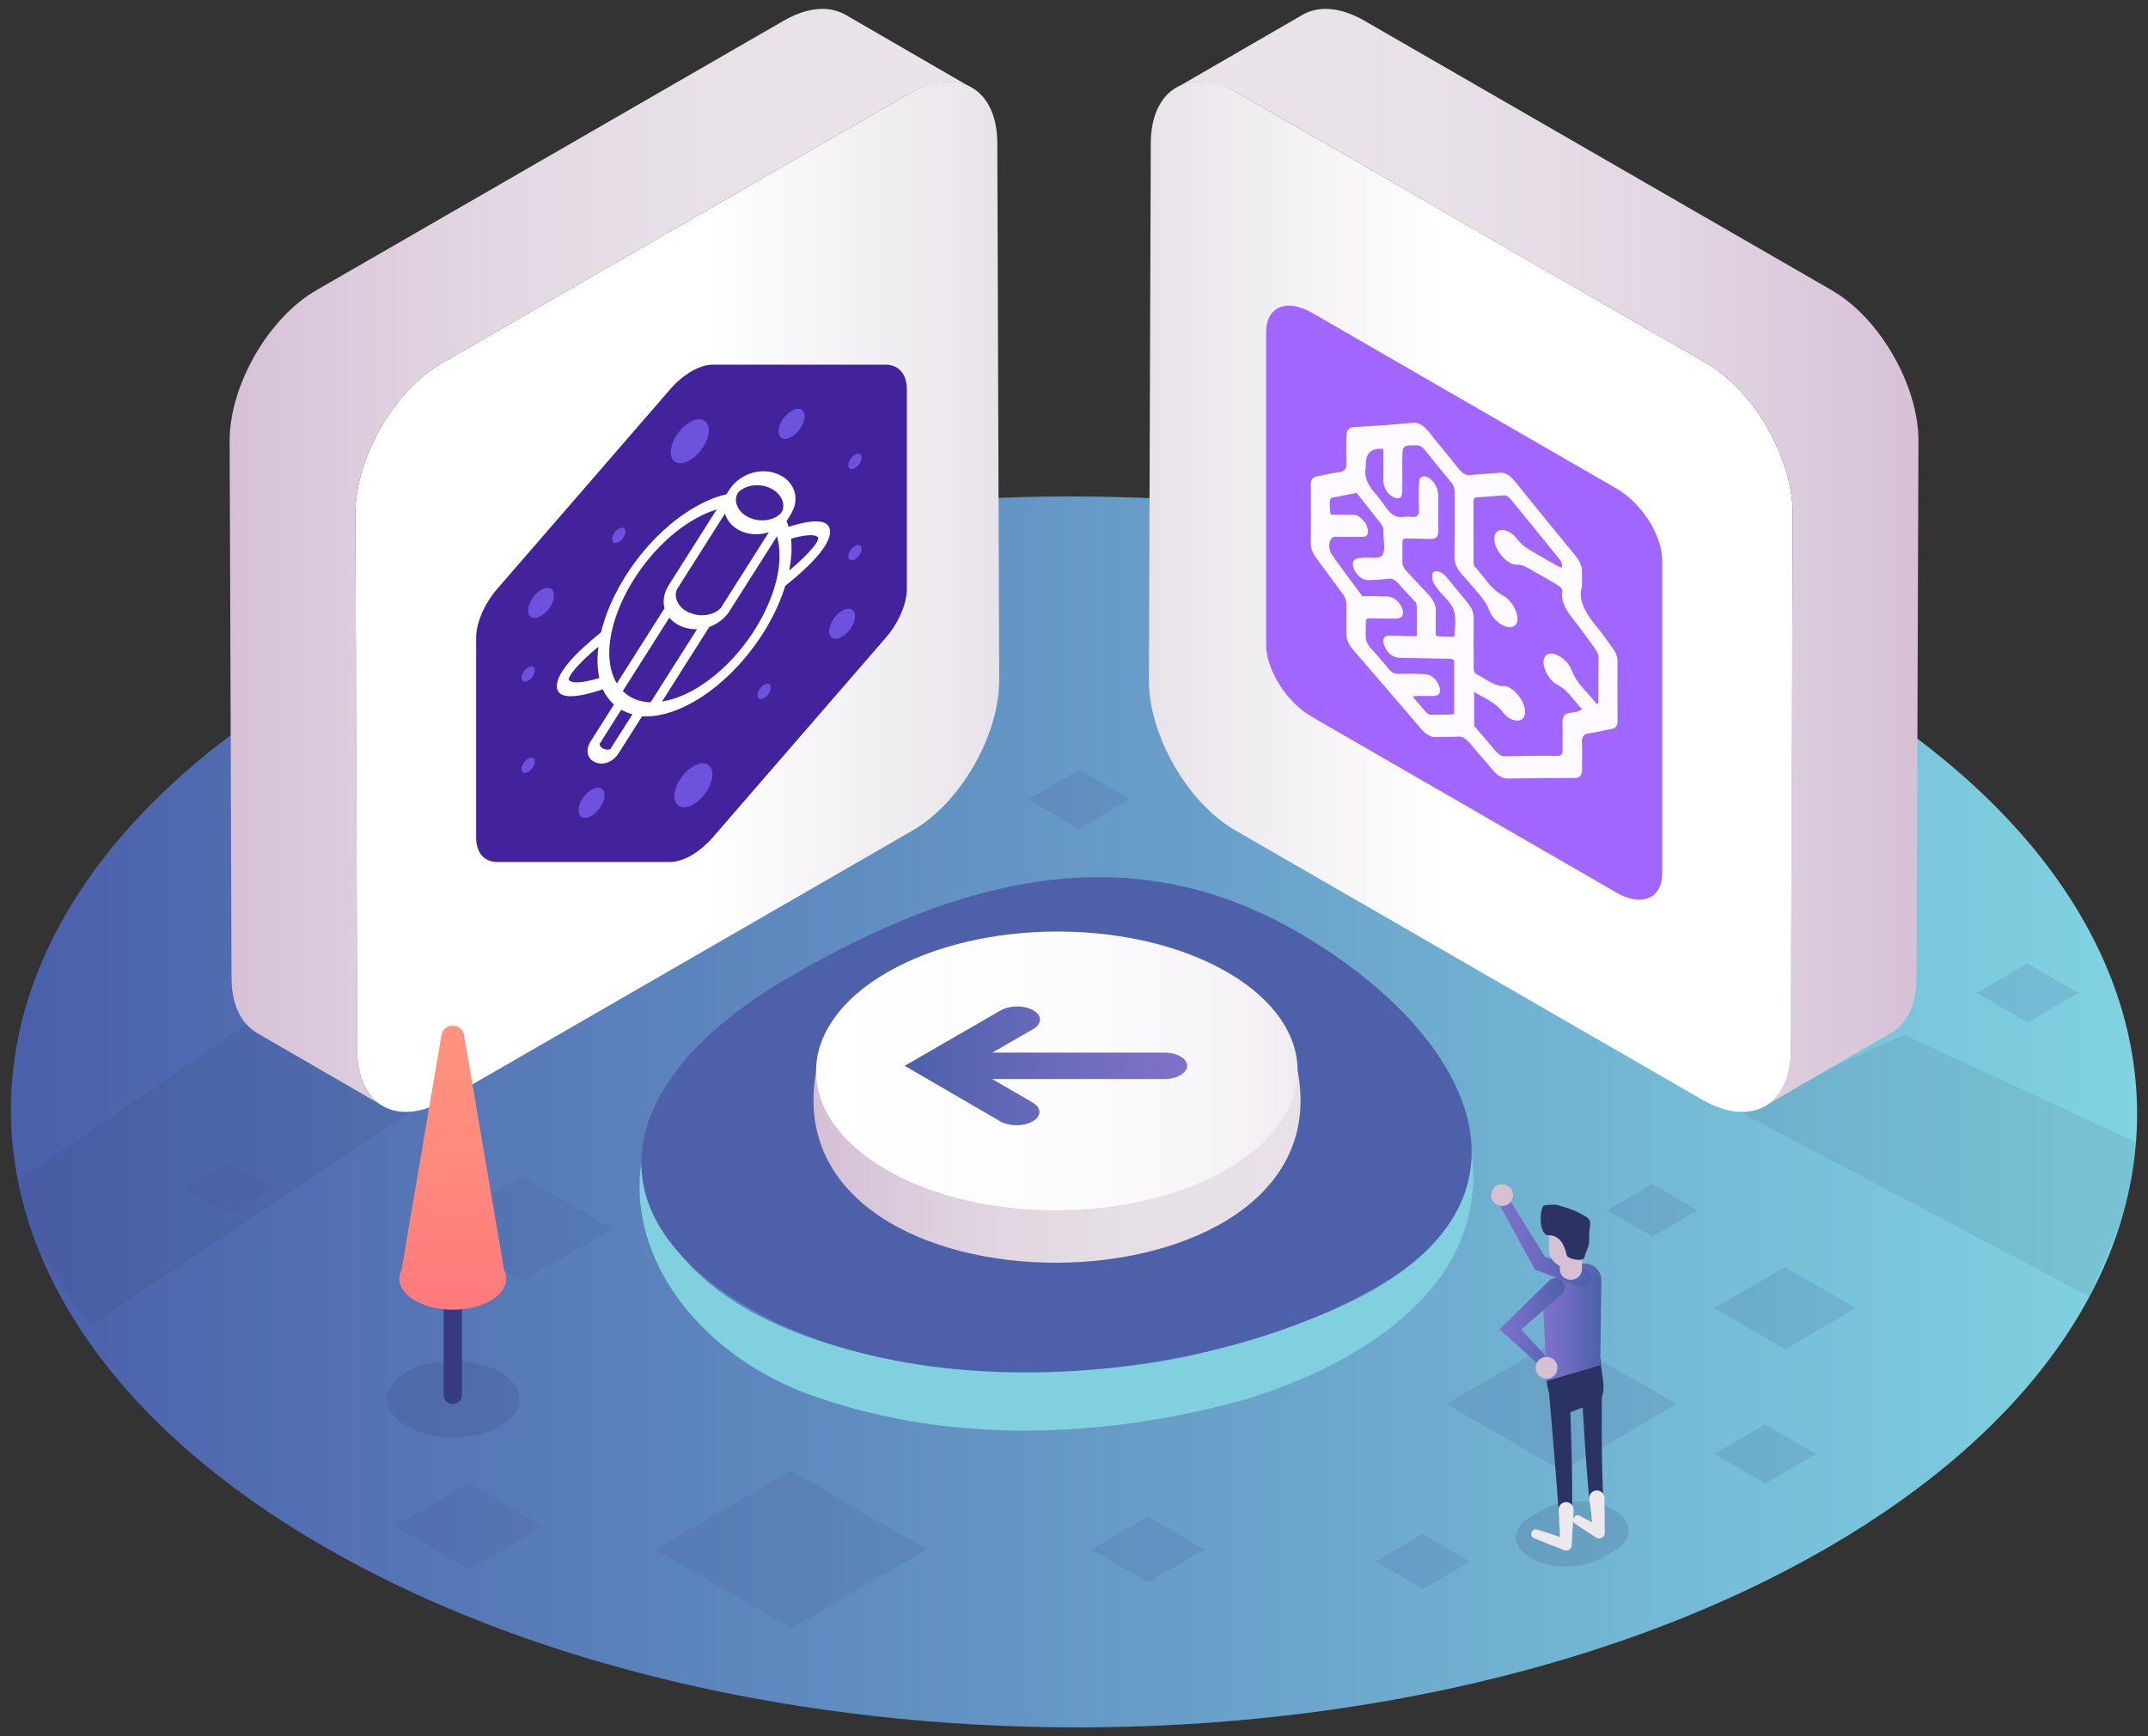 <?xml version="1.0" encoding="UTF-8"?><svg id="Layer_1" xmlns="http://www.w3.org/2000/svg" xmlns:xlink="http://www.w3.org/1999/xlink" viewBox="0 0 470 380"><rect x="0" y="0" width="470" height="380" fill="#333333" stroke="none"/><defs><style>.cls-1{opacity:.1;}.cls-1,.cls-2,.cls-3,.cls-4,.cls-5,.cls-6,.cls-7,.cls-8,.cls-9,.cls-10,.cls-11,.cls-12,.cls-13,.cls-14,.cls-15,.cls-16,.cls-17,.cls-18,.cls-19,.cls-20,.cls-21,.cls-22,.cls-23,.cls-24{stroke-width:0px;}.cls-1,.cls-25{isolation:isolate;}.cls-1,.cls-15{fill:#2a3363;}.cls-2{fill:url(#linear-gradient);}.cls-3{fill:url(#linear-gradient-11);}.cls-4{fill:url(#linear-gradient-12);}.cls-5{fill:url(#linear-gradient-10);}.cls-26{fill:none;stroke:#383a80;stroke-linecap:round;stroke-miterlimit:10;stroke-width:4px;}.cls-27{opacity:.16;}.cls-6{fill:url(#linear-gradient-4);}.cls-7{fill:url(#linear-gradient-2);}.cls-8{fill:url(#linear-gradient-3);}.cls-9{fill:url(#linear-gradient-8);}.cls-10{fill:url(#linear-gradient-9);}.cls-11{fill:url(#linear-gradient-7);}.cls-12{fill:url(#linear-gradient-5);}.cls-13{fill:url(#linear-gradient-6);}.cls-14{fill:#4e60aa;}.cls-16{fill:#415390;}.cls-17{fill:#42239b;}.cls-18{fill:#d6c0d4;}.cls-19{fill:#a166fe;}.cls-20{fill:#6c52dd;}.cls-21{fill:#80d0df;}.cls-22{fill:#ece8eb;}.cls-23{fill:#fff;}.cls-24{fill:#fcfafe;}</style><linearGradient id="linear-gradient" x1="-259.62" y1="6120.3" x2="205.62" y2="6120.3" gradientTransform="translate(262 6363.66) scale(1 -1)" gradientUnits="userSpaceOnUse"><stop offset="0" stop-color="#4b5fab"/><stop offset="1" stop-color="#80d3e1"/></linearGradient><linearGradient id="linear-gradient-2" x1="251.39" y1="130.62" x2="392.26" y2="130.62" gradientUnits="userSpaceOnUse"><stop offset="0" stop-color="#e8e3e9"/><stop offset=".45" stop-color="#fff"/></linearGradient><linearGradient id="linear-gradient-3" x1="7222.82" y1="6241.68" x2="7385.21" y2="6241.68" gradientTransform="translate(-6965.44 6363.66) scale(1 -1)" gradientUnits="userSpaceOnUse"><stop offset="0" stop-color="#eae4ea"/><stop offset=".36" stop-color="#e8e1e8"/><stop offset=".67" stop-color="#e2d6e2"/><stop offset=".96" stop-color="#d8c4d9"/><stop offset="1" stop-color="#d6c1d7"/></linearGradient><linearGradient id="linear-gradient-4" x1="218.63" y1="130.62" x2="77.76" y2="130.62" xlink:href="#linear-gradient-2"/><linearGradient id="linear-gradient-5" x1="1546.78" y1="6241.68" x2="1709.17" y2="6241.68" gradientTransform="translate(1759.42 6363.66) rotate(-180)" xlink:href="#linear-gradient-3"/><linearGradient id="linear-gradient-6" x1="337.68" y1="289.38" x2="350.38" y2="289.38" gradientUnits="userSpaceOnUse"><stop offset="0" stop-color="#7f72ca"/><stop offset=".31" stop-color="#736dc3"/><stop offset=".85" stop-color="#5563b0"/><stop offset="1" stop-color="#4c60ab"/></linearGradient><linearGradient id="linear-gradient-7" x1="327.4" y1="271.94" x2="348.14" y2="271.94" xlink:href="#linear-gradient-6"/><linearGradient id="linear-gradient-8" x1="327.61" y1="289.11" x2="342.32" y2="289.11" xlink:href="#linear-gradient-6"/><linearGradient id="linear-gradient-9" x1="99.07" y1="286.64" x2="99.07" y2="224.48" gradientUnits="userSpaceOnUse"><stop offset="0" stop-color="#ff797d"/><stop offset=".49" stop-color="#ff887d"/><stop offset="1" stop-color="#ff947d"/></linearGradient><linearGradient id="linear-gradient-10" x1="177.99" y1="255.3" x2="284.58" y2="255.3" gradientTransform="translate(462.57) rotate(-180) scale(1 -1)" gradientUnits="userSpaceOnUse"><stop offset="0" stop-color="#e8e2e8"/><stop offset=".36" stop-color="#e6dfe6"/><stop offset=".67" stop-color="#e0d4e0"/><stop offset=".96" stop-color="#d6c2d7"/><stop offset="1" stop-color="#d4bfd5"/></linearGradient><linearGradient id="linear-gradient-11" x1="178.66" y1="234.38" x2="284.01" y2="234.38" gradientTransform="translate(462.57) rotate(-180) scale(1 -1)" gradientUnits="userSpaceOnUse"><stop offset="0" stop-color="#f1ecf2"/><stop offset=".16" stop-color="#f7f4f7"/><stop offset=".47" stop-color="#fdfcfd"/><stop offset="1" stop-color="#fff"/></linearGradient><linearGradient id="linear-gradient-12" x1="202.81" y1="233.27" x2="264.62" y2="233.27" gradientTransform="translate(462.57) rotate(-180) scale(1 -1)" gradientUnits="userSpaceOnUse"><stop offset="0" stop-color="#7f72c9"/><stop offset=".31" stop-color="#736dc2"/><stop offset=".85" stop-color="#5563af"/><stop offset="1" stop-color="#4c60aa"/></linearGradient></defs><g class="cls-25"><path class="cls-2" d="m398.9,148.09c91.2,52.58,91.66,137.96,1.16,190.54-90.5,52.58-237.76,52.58-328.96,0-91.2-52.58-91.66-137.96-1.16-190.54,90.5-52.58,237.76-52.58,328.96,0Z"/></g><path class="cls-1" d="m416.67,226.5l50.95,23.58c-.38,12.59-6.43,23.24-10.42,33.7l-77.14-40.73,36.61-16.55Z"/><path class="cls-1" d="m55.79,222.96L2.38,259.51c3.05,12.22,11.23,21.34,17.35,30.71l72.03-48.21-35.97-19.05Z"/><g class="cls-25"><path class="cls-7" d="m373.23,79.42c10.55,6,19.03,20.89,19.03,32.89l-.41,117.5c0,12.2-8.69,16.96-19.24,10.96l-102.19-58.96c-10.55-6-19.03-20.89-19.03-32.89l.41-117.5c0-12.2,8.69-16.96,19.24-10.96l102.19,58.96Z"/><path class="cls-8" d="m400.74,63.49L298.55,4.54c-5.38-3.1-10.14-3.31-13.65-1.24l-27.51,15.93c3.52-2.07,8.27-1.65,13.65,1.24l102.19,58.96c10.55,6,19.03,20.89,19.03,32.89l-.41,117.5c0,6-2.07,10.34-5.59,12.2l27.51-15.93c3.52-2.07,5.59-6.21,5.59-12.2l.41-117.5c0-12-8.48-26.89-19.03-32.89Z"/></g><path class="cls-19" d="m353.71,195.37l-66.67-38.49c-5.52-3.19-10-10.25-10-15.77v-68.44c0-5.52,4.48-7.42,10-4.23l66.67,38.49c5.52,3.19,10,10.25,10,15.77v68.44c0,5.52-4.48,7.42-10,4.23Z"/><path class="cls-24" d="m353.93,144.69c0-1.03-.42-1.99-1.2-3.03-1.05-1.41-2.02-2.9-3.15-4.23-2.7-3.2-4.36-6.22-3.43-9.05,0-1.09,0-2.19,0-3.28,0-1.18-.47-2.31-1.51-3.58-4.36-5.3-8.71-10.62-13.01-15.98-1.29-1.61-2.37-2.21-3.63-2.07-2.03.24-4.18.24-6.19.51-1.07.14-1.88-.39-2.92-1.72-2.02-2.59-4.16-5.08-6.19-7.66-1.28-1.62-2.35-2.17-3.62-2.05-4.21.38-8.45.7-12.73.92-1.29.07-1.78.81-1.76,2.26.03,1.8-.07,3.53.03,5.37.07,1.38-.32,2.08-1.45,2.21-1.75.2-3.37.66-5.07.96-.9.16-1.31.74-1.29,1.9.05,4.23.04,8.43,0,12.61-.01,1.19.36,2.28,1.35,3.57,1.85,2.43,3.61,4.94,5.46,7.38.73.96,1.01,1.73.99,2.61-.05,2.04,0,4.14-.02,6.21-.01,1.25.42,2.44,1.56,3.75,4.93,5.7,9.84,11.41,14.74,17.14,1.19,1.39,2.22,1.95,3.37,1.88,1.55-.09,3.21.03,4.74-.1,1.02-.09,1.83.45,2.82,1.67,1.49,1.84,3.1,3.55,4.59,5.39,1.27,1.57,2.38,2.15,3.67,2.12,4.79-.1,9.61-.13,14.44-.12,1.19,0,1.67-.68,1.65-2.02-.03-1.86.07-3.65-.03-5.54-.07-1.37.31-2.08,1.44-2.21,1.79-.21,3.44-.7,5.19-1,.81-.14,1.17-.67,1.16-1.68-.02-4.39-.03-8.76,0-13.12Zm-35.74,11.59c-1.52.25-3.33.08-5.02.16-.44.02-.85-.22-1.29-.74-.88-1.04-1.78-2.07-2.8-3.25,1.23-.27,2.55-.06,3.74-.12.34-.02.71.03,1.04,0,1.22-.12,1.56-.98.96-2.38-.6-1.38-1.73-2.35-3-2.41-1.98-.09-3.93-.11-5.85-.06-.84.02-1.51-.29-2.36-1.36-1.14-1.43-2.35-2.81-3.57-4.15-.86-.94-1.25-1.74-1.22-2.74.16-4.7-.76-3.83,3.34-3.85,1.14,0,2.31.04,3.44,0,1.28-.03,1.71-.98,1.15-2.37-.56-1.38-1.83-2.41-3.15-2.46-1.82-.07-3.6-.05-5.51-.07-2.25-3.05-4.5-6.03-6.65-9.07-1.05-1.48-.58-3.93.64-3.93,2.04,0,4.1.03,6.13.01.96,0,1.31-.69,1.02-1.92-.24-1.01-.94-1.82-1.79-2.45-.67-.5-1.22-.43-1.77-.44-1.44-.03-2.88-.04-4.48-.05-.33-1.23-.16-1.95-.21-2.77-.04-.59.2-.87.65-.95,1.73-.33,3.44-.68,5.22-1.04,1.76,2.24,3.45,4.4,5.15,6.55.53.67.77,1.27.72,1.87,0,.05,0,.12,0,.17-.06,1.69.5,3.92-.21,4.99-.69,1.04-2.61.44-3.98.6-.47.05-.98.05-1.44.13-1.13.2-1.39,1.18-.73,2.58.63,1.34,1.84,2.25,3.06,2.22,1.43-.04,2.84-.12,4.19-.31.89-.13,1.65.14,2.65,1.34,1.17,1.39,2.45,2.67,3.56,3.87.27.81.18,1.28.19,1.8.01,1.84,0,3.68,0,5.57-1.72-.04-3.37-.08-5.03-.11-.5,0-1.02-.05-1.48.03-.85.15-1.01.98-.6,2.13.42,1.17,1.23,2.04,2.27,2.48.53.22.96.18,1.41.19,3.26.07,6.52.12,9.79.2.54.01,1.03-.15,1.81.3v11.82Zm31.57-2.73c0,.22,0,.46-.4.51-1.8-2.38-4.28-4.25-5.46-7.37-.7-1.85-2.58-3.36-4.09-3.62-1.36-.24-2.27.76-2.06,2.26.24,1.7,1.45,3.76,3.03,4.54,2.25,1.1,3.51,3.41,5.4,5.35-.86.64-1.89.69-2.83.82-1.1.16-1.52.88-1.47,2.24.07,1.94-.01,3.79.03,5.72.02.97-.23,1.44-1.13,1.43-3.85-.04-7.66.02-11.46.1-.8.02-1.42-.36-2.2-1.31-1.5-1.82-3.06-3.58-4.56-5.33v-7.45c2.23,1.42,4.36,2,6.4,4.57,1.3,1.63,3.04,2.07,4.02,1.43.95-.62.98-2.2.09-3.95-.87-1.7-2.71-3.42-4.01-3.33-2.06.13-4.21-1.76-6.26-2.77-.54-.97-.34-1.52-.34-2.13-.02-3.29-.05-6.59,0-9.84.02-1.28-.41-2.42-1.53-3.73-1.48-1.74-2.89-3.56-4.36-5.31-.79-.94-1.66-1.45-2.44-1.35-.75.09-.84.83-.7,1.76.07.46.28.91.58,1.37.17.25.36.49.55.73,1.19,1.58,3.07,3.06,3.54,4.64.62,2.08.2,3.86.15,5.81-1.29-.01-2.51.11-4.09-.19,0-1.87-.05-3.61.01-5.28.05-1.35-.47-2.56-1.74-3.87-1.52-1.57-2.98-3.22-4.49-4.8-.77-.8-1.14-1.49-1.1-2.36.06-1.29.05-2.62,0-3.97-.03-.83.33-1.06,1.01-1.03,1.78.08,3.51.05,5.28.12,1.08.04,1.59-.53,1.59-1.74,0-2.53,0-5.07,0-7.6,0-.23-.02-.47-.06-.72-.21-1.44-1.01-2.72-2.08-3.34-1.15-.67-2.04-.28-2.09,1.08-.06,1.8-.12,3.62,0,5.53.11,1.54-.38,2.16-1.74,1.93-1.32-.22-2.44.47-3.82-.35-1.4-.83-2.35-2.9-3.62-4.28-1.97-2.13-2.93-4.15-2.48-6.13.04-.2,0-.46,0-.69q0-3.77,3.86-3.4c0,1.57,0,3.02,0,4.48,0,.86-.03,1.71.01,2.6.07,1.51.81,2.7,2.08,3.41,1.25.69,2.01.34,2.04-1.1.04-1.76.01-3.56.01-5.35,0-.4,0-.81,0-1.21,0-3.67.01-3.65,3.22-3.6.65,0,1.14.3,1.74,1.05,1.87,2.32,3.73,4.65,5.65,6.92.78.93.85,1.61.84,2.38-.02,4.6.04,9.24-.04,13.8-.03,1.57.51,2.91,1.94,4.42,1.03,1.09,1.99,2.3,2.99,3.45,1.09,1.26,2.09,2.45,2.68,4.07.67,1.84,2.53,3.38,4.05,3.67,1.46.28,2.36-.74,2.1-2.37-.28-1.73-1.65-3.79-3.3-4.64-2.52-1.29-3.99-4.1-5.97-6.15-.41-.43-.3-.88-.3-1.28,0-4.32,0-8.63-.01-12.96,0-.64.18-.97.74-1,1.94-.11,3.87-.25,5.79-.42.61-.06,1.13.25,1.73,1,3.46,4.27,6.93,8.54,10.41,12.8.58.72.98,1.38.54,2.04-1.91-.89-3.91-2.21-5.9-3.31-1.38-.76-2.67-1.52-3.92-3.15-1.26-1.63-3.07-2.18-4.06-1.58-1.02.61-1.06,2.33-.1,4.08.99,1.8,2.83,3.4,4.19,3.29,1.13-.09,2.25.55,3.45,1.26,2.11,1.26,4.23,2.32,6.2,3.67.35.47.4.75.37.94-.38,2.05.76,4.09,2.54,6.3,1.53,1.89,2.92,3.93,4.38,5.89.56.76,1,1.45.99,2.26-.04,3.2-.02,6.44-.03,9.66Z"/><g class="cls-27"><polygon class="cls-16" points="371.41 264.9 361.56 270.62 351.65 264.9 361.5 259.17 371.41 264.9"/><polygon class="cls-16" points="202.85 339.11 173.2 356.34 143.36 339.11 173.01 321.88 202.85 339.11"/><polygon class="cls-16" points="263.52 339.11 251.22 346.26 238.84 339.11 251.14 331.96 263.52 339.11"/><polygon class="cls-16" points="454.76 217.32 443.68 223.76 432.52 217.32 443.6 210.88 454.76 217.32"/><polygon class="cls-16" points="247.18 174.95 236.1 181.4 224.94 174.95 236.03 168.51 247.18 174.95"/><polygon class="cls-16" points="397.34 318.21 386.25 324.65 375.09 318.21 386.18 311.77 397.34 318.21"/><polygon class="cls-16" points="118.86 334.06 102.68 343.46 86.39 334.06 102.57 324.65 118.86 334.06"/><polygon class="cls-16" points="133.99 268.91 114.18 280.42 94.24 268.91 114.05 257.4 133.99 268.91"/><polygon class="cls-16" points="321.72 341.76 311.38 347.77 300.98 341.76 311.32 335.75 321.72 341.76"/><polygon class="cls-16" points="406.09 286.31 390.64 295.29 375.09 286.31 390.54 277.33 406.09 286.31"/><polygon class="cls-16" points="59.85 260.22 50.28 265.79 40.64 260.22 50.22 254.66 59.85 260.22"/><polygon class="cls-16" points="366.84 307.3 341.75 321.88 316.49 307.3 341.58 292.71 366.84 307.3"/></g><g class="cls-25"><path class="cls-6" d="m96.79,79.42c-10.55,6-19.03,20.89-19.03,32.89l.41,117.5c0,12.2,8.69,16.96,19.24,10.96l102.19-58.96c10.55-6,19.03-20.89,19.03-32.89l-.41-117.5c0-12.2-8.69-16.96-19.24-10.96l-102.19,58.96Z"/><path class="cls-12" d="m69.28,63.49L171.47,4.54c5.38-3.1,10.14-3.31,13.65-1.24l27.51,15.93c-3.52-2.07-8.27-1.65-13.65,1.24l-102.19,58.96c-10.55,6-19.03,20.89-19.03,32.89l.41,117.5c0,6,2.07,10.34,5.59,12.2l-27.51-15.93c-3.52-2.07-5.59-6.21-5.59-12.2l-.41-117.5c0-12,8.48-26.89,19.03-32.89Z"/></g><g class="cls-25"><path class="cls-21" d="m321.96,253.48c-2.71,26.62-34.22,35.57-56.07,41.9-37.42,10.57-119.84,6.56-125.58-40.95-3.01,20.96,12.38,41.26,35.53,50.32,30.78,11.54,65.4,10.26,96.74,1.51,23.78-7.26,53.31-24.1,49.43-54.01,0,.41-.03.82-.05,1.23Z"/><path class="cls-14" d="m283.85,203.95c37.21,21.48,54.65,56.1,17.69,77.58-36.96,21.48-99.97,26.51-137.17,5.03-37.21-21.48-28.72-51.17,8.24-72.65,36.96-21.48,74.04-31.44,111.24-9.96Z"/></g><path class="cls-17" d="m198.43,128.81v-43.6c0-1.62-.43-2.96-1.19-3.88-.83-.98-2.02-1.52-3.51-1.52h-37.71c-1.46,0-3.08.51-4.7,1.44-1.62.94-3.24,2.3-4.7,3.97l-37.74,43.57c-1.46,1.67-2.62,3.53-3.44,5.43s-1.26,3.74-1.26,5.43v43.6c0,1.46.33,2.69.96,3.62.79,1.16,2.09,1.81,3.71,1.8h37.74c1.46-.02,3.08-.53,4.7-1.46,1.62-.94,3.24-2.3,4.7-3.97l37.74-43.57c1.46-1.67,2.62-3.53,3.44-5.43.83-1.9,1.26-3.74,1.26-5.43Z"/><path class="cls-20" d="m151.72,176.04c2.32-1.34,4.17-4.3,4.17-6.58s-1.89-3.08-4.17-1.76c-2.28,1.32-4.17,4.3-4.17,6.58s1.89,3.08,4.17,1.76Z"/><ellipse class="cls-20" cx="167.21" cy="151.3" rx="1.94" ry="1.1" transform="translate(-54.22 193.99) rotate(-53.05)"/><ellipse class="cls-20" cx="187.08" cy="120.93" rx="1.94" ry="1.1" transform="translate(-22.02 197.75) rotate(-53.05)"/><ellipse class="cls-20" cx="187.08" cy="100.97" rx="1.94" ry="1.1" transform="translate(-6.07 189.78) rotate(-53.05)"/><ellipse class="cls-20" cx="184.26" cy="136.5" rx="3.79" ry="2.14" transform="translate(-35.58 201.7) rotate(-53.05)"/><ellipse class="cls-20" cx="129.44" cy="175.69" rx="3.79" ry="2.14" transform="translate(-88.78 173.53) rotate(-53.05)"/><path class="cls-20" d="m150.93,92.41c-2.32,1.34-4.17,4.3-4.17,6.58s1.89,3.08,4.17,1.76c2.28-1.32,4.17-4.3,4.17-6.58s-1.89-3.08-4.17-1.76Z"/><ellipse class="cls-20" cx="135.4" cy="117.17" rx="1.94" ry="1.1" transform="translate(-39.63 154.94) rotate(-53.05)"/><ellipse class="cls-20" cx="115.57" cy="147.52" rx="1.94" ry="1.1" transform="translate(-71.79 151.2) rotate(-53.05)"/><ellipse class="cls-20" cx="115.57" cy="167.48" rx="1.94" ry="1.1" transform="translate(-87.75 159.17) rotate(-53.05)"/><ellipse class="cls-20" cx="118.38" cy="131.96" rx="3.79" ry="2.14" transform="translate(-58.23 147.25) rotate(-53.05)"/><ellipse class="cls-20" cx="173.2" cy="92.76" rx="3.79" ry="2.14" transform="translate(-5.04 175.42) rotate(-53.05)"/><path class="cls-23" d="m181.61,116.37c0-1.95-1.72-2.65-5.23-2.05-1.09.2-2.38.52-3.84.99-.13-.45-.26-.87-.43-1.27l.76-1.2h0c.53-.84.93-1.76,1.09-2.58.5-2.74-.89-5.28-3.77-6.49-3.34-1.41-7.35-.36-9.8,2.35-.23.27-.43.55-.63.83l-.83,1.24c-2.05.46-4.24,1.32-6.42,2.55l-.56.32c-9.67,5.58-17.94,16.91-20.43,27.32-6.39,5.15-9.63,9.07-9.67,11.74-.03,2.73,3.34,3,10.06.74.46,1.06,1.09,1.92,1.82,2.72h0s.03.05.07.06c.17.2.36.39.56.54l-5.13,8.09c-1.19,1.88-.73,3.83,1.03,4.57,1.09.46,2.32.32,3.38-.29.66-.38,1.26-.96,1.72-1.69l5.13-8.09c3.24.21,6.99-.79,10.92-2.96l.56-.32c9.04-5.22,16.85-15.46,19.86-25.27,6.46-5.18,9.77-9.18,9.8-11.85l-.03.02Zm-45.35,34.89l10.2-16.08c.63.8,1.52,1.44,2.62,1.9,1.09.46,2.28.67,3.44.63l-10.16,16c-2.42-.06-4.54-.89-6.09-2.48v.03Zm14.67-17.11c-2.98-1.26-3.58-3.99-2.68-5.37l10.39-16.4c.03.15.1.27.13.42.56,1.53,1.82,2.76,3.48,3.49,1.92.81,4.07.83,5.99.18l-10.36,16.34c-.89,1.41-3.94,2.57-6.92,1.31l-.03.02Zm12.98-27.72c1.42-.39,3.05-.27,4.4.3,1.36.57,2.42,1.58,2.85,2.76.36.92.3,1.91-.13,2.59h0c-.43.68-1.39,1.3-2.52,1.58-1.42.39-3.05.27-4.4-.3-1.36-.57-2.42-1.58-2.85-2.76-.36-.92-.3-1.91.13-2.59h0c.26-.42.66-.75,1.16-1.03.4-.23.86-.43,1.36-.55Zm-11.49,6.96c1.52-.85,2.98-1.46,4.4-1.88l-10.46,16.5c-1.09,1.72-1.39,3.55-.96,5.12l-10.43,16.45c-1.13-1.87-1.72-4.27-1.66-7.09h0c.3-10.4,8.84-23.48,19.1-29.1Zm-27.97,35.25c0-.73,1.79-3.18,6.49-7.12-.1.82-.17,1.62-.2,2.43-.03,1.61.1,3.09.4,4.44-5.43,1.64-6.69.78-6.69.25Zm9.14,15.28c-.23.13-.83.28-1.49-.03-.7-.29-.89-.81-.93-1.05l4.77-7.52c.76.45,1.59.77,2.45,1l-4.8,7.57v.03Zm36.98-41.91c-.26,10.38-8.74,23.45-19,29.11h0c-2.35,1.29-4.63,2.08-6.72,2.42l10.36-16.34c.53-.17,1.03-.43,1.49-.69,1.19-.69,2.25-1.66,3.01-2.9l10.3-16.24c.4,1.39.6,2.93.53,4.66l.03-.02Zm2.12,2.82c.26-1.44.46-2.88.5-4.26,0-.93,0-1.85-.1-2.69.86-.23,1.66-.43,2.38-.55,2.85-.52,3.58.09,3.58.52,0,.73-1.75,3.13-6.32,6.99h-.03Z"/><g class="cls-27"><path class="cls-15" d="m353.11,330.44c4.31,2.49,4.34,6.52.05,9.02l-2.64,1.53c-4.28,2.49-11.26,2.49-15.57,0s-4.33-6.53-.05-9.02l2.64-1.53c4.29-2.49,11.25-2.49,15.57,0Z"/></g><path class="cls-15" d="m350.49,301.29c.01,5.32-.1,17.52.16,22.65,0,0,.23,7.55.23,7.55.03,1.76-2.57,1.93-2.76.17-.97-8.59-1.75-21.52-2.14-30.26-.08-3.04,4.41-3.17,4.5-.12h0Z"/><path class="cls-15" d="m343.4,304.07c.38,8.24.76,20.33.55,28.48-.03,1.74-2.6,1.84-2.76.09-.58-8.19-1.56-20-2.28-28.3-.17-3.02,4.29-3.31,4.49-.27h0Z"/><path class="cls-15" d="m350.16,297.22c.21,4.02,1.92,8.28-.87,9.7l-6.22,2.36c-2.44,1.24-4.67-4.79-4.67-7.53l11.76-4.53Z"/><path class="cls-13" d="m350.14,298.82l-11.72,3.41-.72-15.45c-.21-4.02,1.55-6.88,4.34-8.31l3.01-1.53c2.44-1.24,5.33.53,5.33,3.26l-.23,18.62Z"/><path class="cls-11" d="m345.5,281.51l-9.02-3.41-.63-.24-.27-.5-7.25-13.3c-.32-.6-.11-1.34.49-1.67s1.29-.12,1.63.43l7.98,12.88-.9-.73,9.24,2.75c1.06.31,1.66,1.43,1.35,2.49-.31,1.06-1.43,1.66-2.49,1.35-.05-.01-.09-.03-.14-.05Z"/><path class="cls-9" d="m341.68,283.24l-10.05,8.85.03-2.38,6.21,6.71c.46.5.43,1.28-.07,1.74-.47.43-1.19.43-1.66.01l-6.8-6.11-1.25-1.12,1.29-1.26,9.57-9.37c.79-.77,2.06-.76,2.83.03s.76,2.06-.03,2.83c-.02.02-.05.05-.08.07Z"/><circle class="cls-18" cx="328.68" cy="261.56" r="2.39"/><path class="cls-22" d="m336.36,334.76l6.74,2.19-1.66,1.16-.41-7.61c-.05-.91.65-1.69,1.56-1.74.97-.06,1.8.77,1.74,1.74,0,0-.41,7.61-.41,7.61v.11c-.03.81-.91,1.37-1.66,1.06,0,0-6.59-2.61-6.59-2.61-1.19-.49-.55-2.29.69-1.91h0Z"/><path class="cls-22" d="m345.69,331.76l4.83,2.62-1.88,1.15-.9-7.45c-.11-.91.54-1.74,1.46-1.86.98-.12,1.86.65,1.87,1.64,0,0,.07,7.5.07,7.5v.12c.04.95-1.11,1.57-1.89,1.03,0,0-4.59-3-4.59-3-1.08-.71-.08-2.37,1.05-1.76h0Z"/><rect class="cls-18" x="338.91" y="266.33" width="7.82" height="11.13" rx="3.91" ry="3.91"/><path class="cls-18" d="m341.29,272.99h4.86v4.77c0,1.28-1.04,2.32-2.32,2.32h-.21c-1.28,0-2.32-1.04-2.32-2.32v-4.77h0Z"/><path class="cls-15" d="m346.73,275.07c.34-1.65,1.09-1.96,1-4.16-.14-3.58,1.43-3.63-2.23-5.47-2.36-1.19-5.18-1.78-5.18-1.78-.3-.02-2.24.05-2.51.19h0c-.89.47-1.3,6.51,1.1,6.51s3.45,2.16,3.91,4.4c.15.72,3.63,1.65,3.91.31Z"/><circle class="cls-18" cx="338.4" cy="299.36" r="2.39"/><g class="cls-27"><path class="cls-15" d="m109.41,300.27c5.68,3.28,5.72,8.6.07,11.88s-14.83,3.28-20.51,0c-5.68-3.28-5.71-8.59-.06-11.88,5.64-3.28,14.82-3.28,20.5,0Z"/></g><line class="cls-26" x1="99.07" y1="270.99" x2="99.07" y2="305.31"/><path class="cls-10" d="m110.77,279.71v-.03c-.04-.57-.19-1.14-.47-1.69l-8.79-51.64c-.67-2.49-4.2-2.49-4.88,0l-8.76,51.54c-.31.59-.47,1.2-.49,1.81h0s0,.01,0,.01c-.06,1.78,1.09,3.58,3.45,4.94,4.58,2.65,11.99,2.65,16.54,0,2.34-1.36,3.47-3.16,3.39-4.94h0Z"/><g class="cls-25"><path class="cls-5" d="m178.69,236.08c4,18.64,26.41,26.98,49.45,27.78,26.11.9,53.06-8.25,55.77-29.62,10.9,55.51-115.35,56.72-105.35.3,0,.51.08,1.03.13,1.54Z"/><path class="cls-3" d="m194.12,212.81c-20.64,11.91-20.76,31.23-.26,43.15,20.52,11.92,53.87,11.91,74.51,0,20.64-11.91,20.75-31.22.23-43.15-20.5-11.91-53.84-11.91-74.47,0Z"/></g><path class="cls-4" d="m219.01,221.11l-21.06,12.16,20.93,12.16c.98.57,2.25.85,3.54.85,1.27,0,2.56-.28,3.54-.85,1.96-1.13,1.98-2.97.02-4.11l-8.87-5.15h37.62c1.38,0,2.64-.33,3.55-.85s1.47-1.25,1.48-2.05c0-1.6-2.22-2.9-4.99-2.9h-37.62s8.93-5.15,8.93-5.15c1.97-1.14,1.98-2.97.03-4.1s-5.12-1.13-7.09,0Z"/></svg>